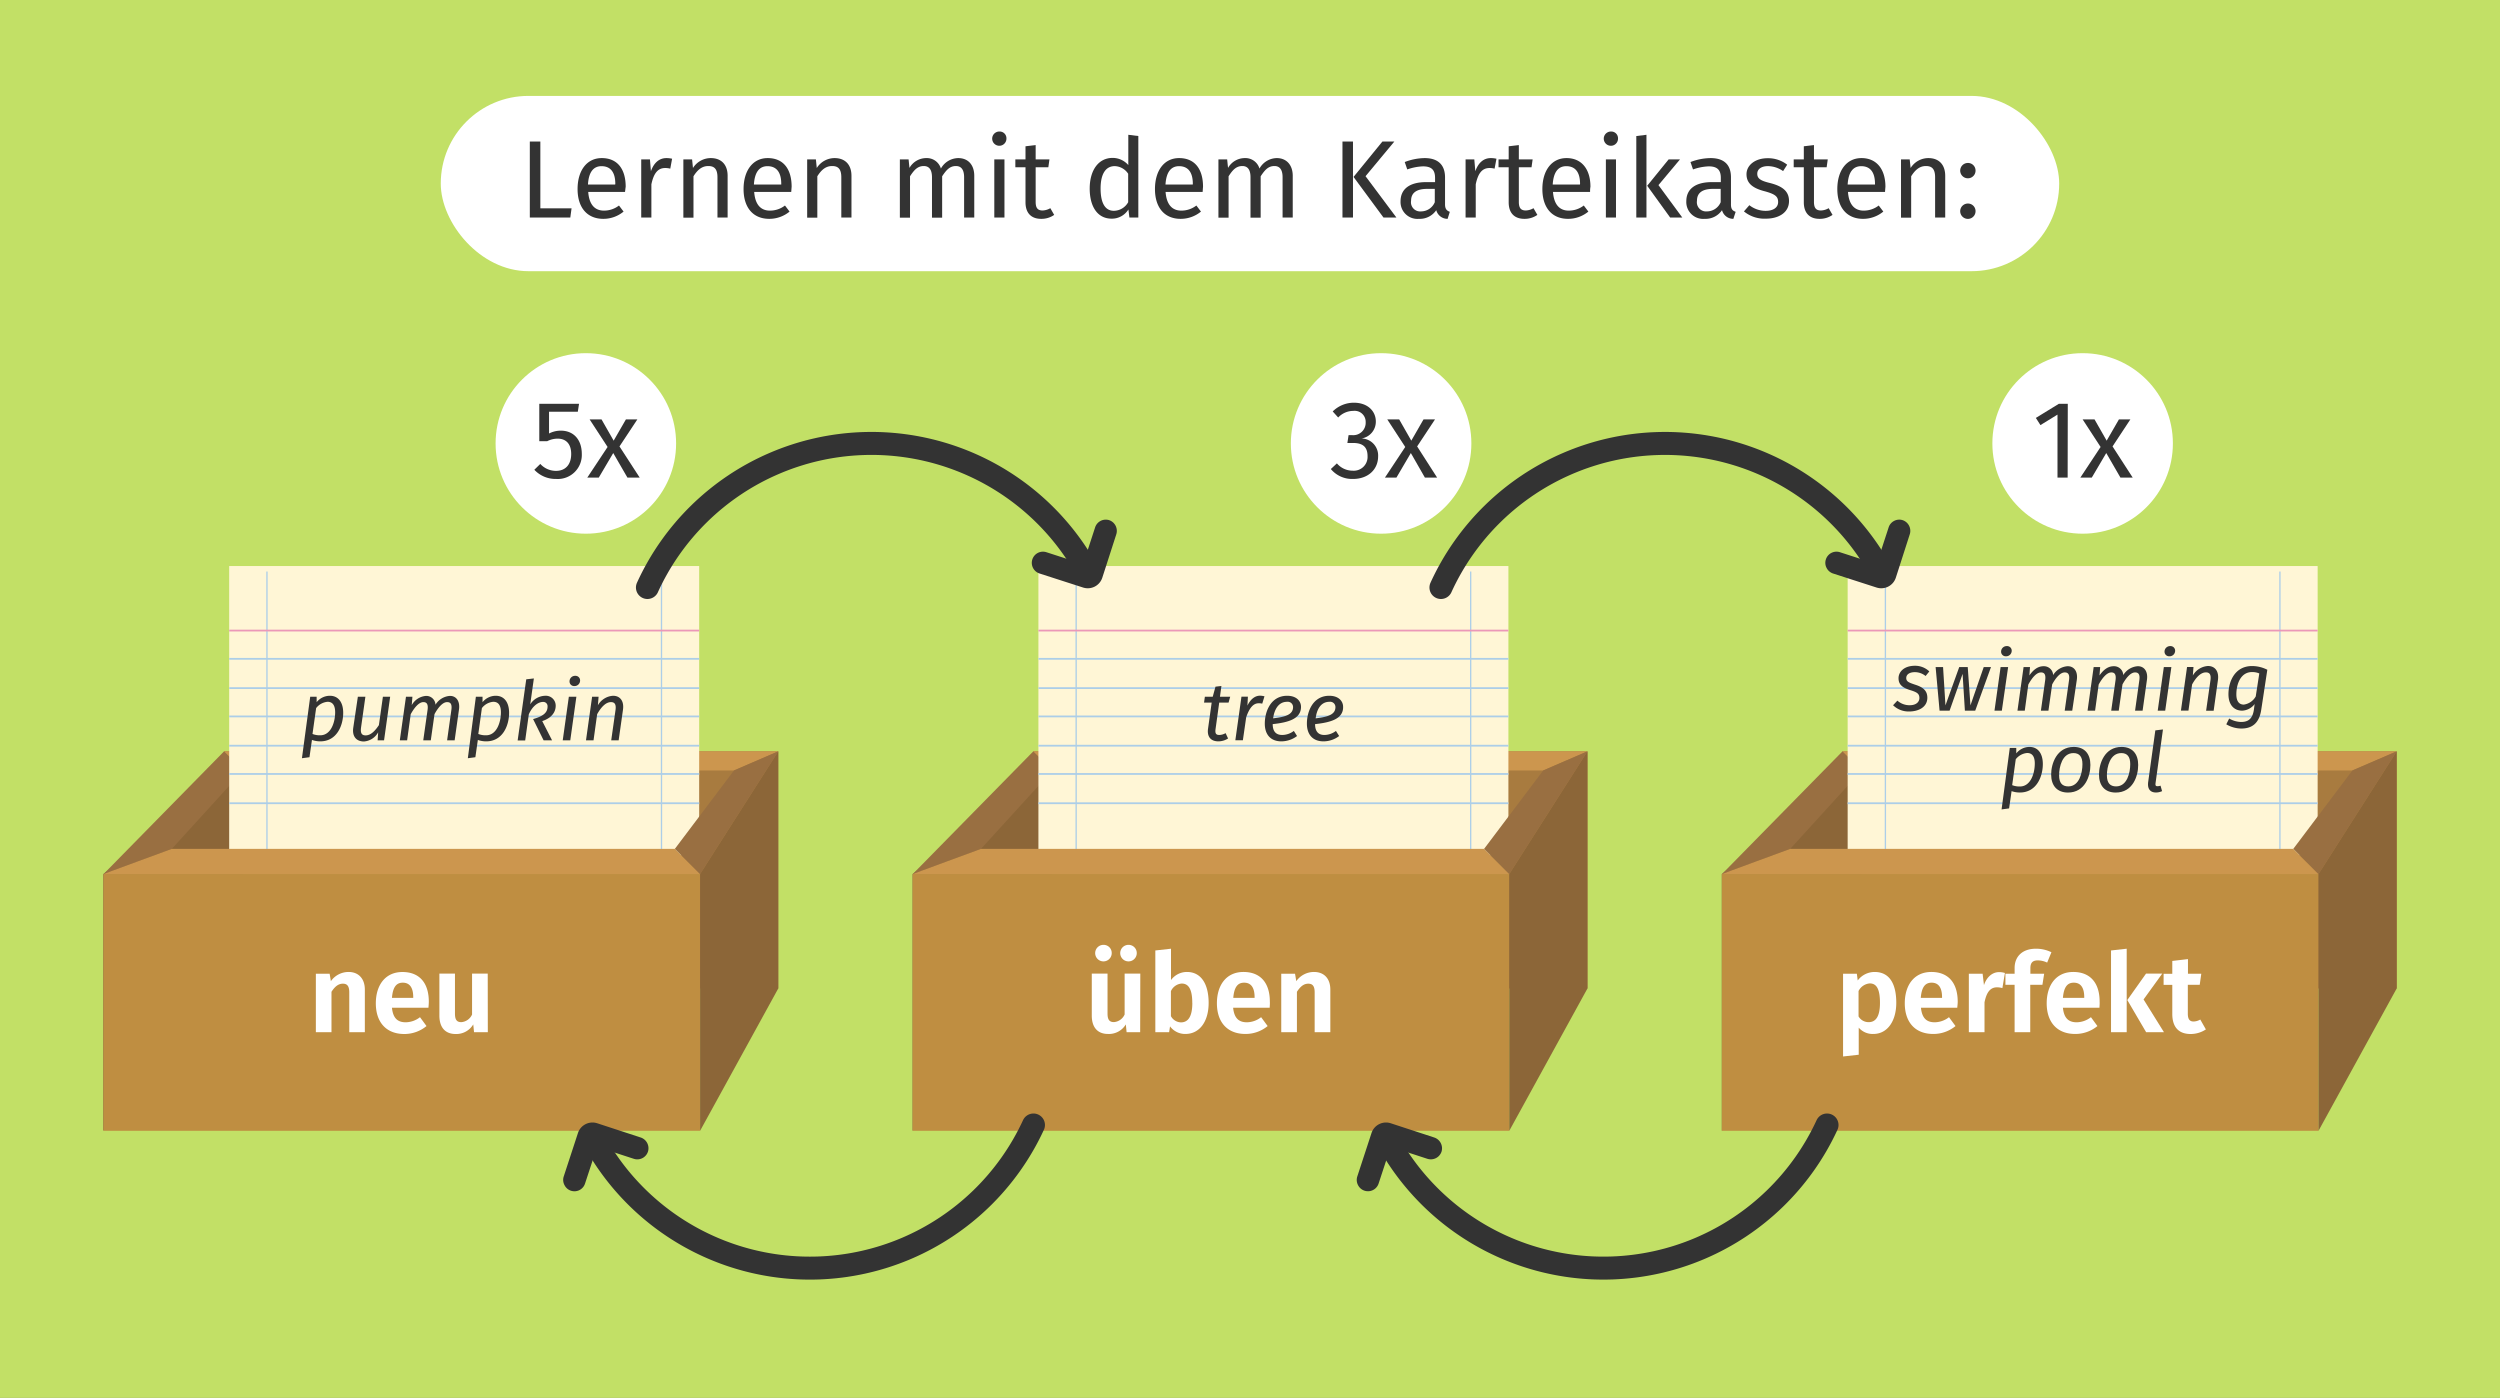 <svg xmlns="http://www.w3.org/2000/svg" width="544" height="304.18" viewBox="0 0 544 304.18"><rect x="0" y="0" width="544" height="304.18" fill="#808080" stroke="none"/><g id="Hintergrund"><polygon points="-2.67 -2.21 550.45 -2.21 547.96 310.35 -5.15 310.35 -2.67 -2.21" fill="#c2e066"/></g><g id="Illu"><polygon points="48.76 163.49 169.35 163.49 169.35 215.09 38.24 215.09 48.76 163.49" fill="#a87b3f"/><polygon points="22.48 246.06 52.93 217.82 52.93 166.22 22.48 190.19 22.48 246.06" fill="#8c6638"/><polygon points="22.54 190.19 37.39 184.71 52.93 167.65 48.76 163.49 22.54 190.19" fill="#996f41"/><polygon points="169.35 163.49 159.71 167.65 52.93 167.65 48.76 163.49 169.35 163.49" fill="#cc964e"/><rect x="49.87" y="123.17" width="102.27" height="62.93" fill="#fff6d6"/><line x1="49.87" y1="149.73" x2="152.15" y2="149.73" fill="none" stroke="#accee8" stroke-linejoin="round" stroke-width="0.39"/><line x1="49.87" y1="162.26" x2="152.15" y2="162.26" fill="none" stroke="#accee8" stroke-linejoin="round" stroke-width="0.39"/><line x1="49.87" y1="174.78" x2="152.15" y2="174.78" fill="none" stroke="#accee8" stroke-linejoin="round" stroke-width="0.39"/><line x1="49.87" y1="143.36" x2="152.15" y2="143.36" fill="none" stroke="#accee8" stroke-linejoin="round" stroke-width="0.39"/><line x1="49.87" y1="155.89" x2="152.15" y2="155.89" fill="none" stroke="#accee8" stroke-linejoin="round" stroke-width="0.39"/><line x1="49.87" y1="168.41" x2="152.15" y2="168.41" fill="none" stroke="#accee8" stroke-linejoin="round" stroke-width="0.39"/><line x1="58.09" y1="124.37" x2="58.09" y2="187.4" fill="none" stroke="#accee8" stroke-linejoin="round" stroke-width="0.29"/><line x1="143.94" y1="124.37" x2="143.94" y2="187.4" fill="none" stroke="#accee8" stroke-linejoin="round" stroke-width="0.29"/><line x1="49.87" y1="137.21" x2="152.15" y2="137.21" fill="none" stroke="#eb98b8" stroke-linejoin="round" stroke-width="0.39"/><path d="M67.5,151.61h1.4l0,1.19a3.69,3.69,0,0,1,2.89-1.4c1.76,0,2.89,1.33,2.89,3.72,0,2.67-1.33,6.2-5,6.2a5.45,5.45,0,0,1-1.8-.31l-.54,3.76-1.64.22ZM72.93,155c0-1.7-.7-2.29-1.65-2.29a3.54,3.54,0,0,0-2.49,1.37L68,159.71a4.23,4.23,0,0,0,1.67.29C72.05,160,72.93,157.12,72.93,155Z" fill="#333"/><path d="M76.87,158.35l1-6.74h1.64l-.94,6.66c-.18,1.3.16,1.75,1,1.75,1.19,0,2.14-1.13,2.88-2.23l.87-6.18H84.9l-1.33,9.49h-1.4l.12-1.75a3.86,3.86,0,0,1-3.13,2C77.49,161.32,76.6,160.2,76.87,158.35Z" fill="#333"/><path d="M99.88,154.35l-.95,6.75H97.29l.93-6.63c.2-1.42-.32-1.69-.93-1.69-1,0-2,1.26-2.74,2.61l-.81,5.71H92.1l.94-6.63c.2-1.42-.33-1.69-.92-1.69-1,0-2,1.28-2.75,2.63l-.78,5.69H87l1.34-9.49h1.4l-.14,1.82a3.89,3.89,0,0,1,3.09-2,2,2,0,0,1,2.07,1.92,4,4,0,0,1,3.12-1.92C99.25,151.4,100.13,152.55,99.88,154.35Z" fill="#333"/><path d="M103.55,151.61H105l0,1.19a3.69,3.69,0,0,1,2.88-1.4c1.76,0,2.9,1.33,2.9,3.72,0,2.67-1.33,6.2-5,6.2a5.4,5.4,0,0,1-1.8-.31l-.54,3.76-1.64.22ZM109,155c0-1.7-.7-2.29-1.66-2.29a3.5,3.5,0,0,0-2.48,1.37l-.78,5.63a4.28,4.28,0,0,0,1.68.29C108.1,160,109,157.12,109,155Z" fill="#333"/><path d="M115.38,153.27a3.94,3.94,0,0,1,3.24-1.87,2.15,2.15,0,0,1,2.3,2.16c0,1.49-1,2.72-2.93,3.35l2.14,4.19h-1.84L116,156.47c2.24-.63,3.15-1.42,3.15-2.73a.93.93,0,0,0-1-1c-1,0-2.27.85-3.08,2.7l-.79,5.69h-1.64l1.87-13.31,1.66-.19Z" fill="#333"/><path d="M124.09,161.1h-1.64l1.33-9.49h1.64Zm-.16-12.82a1.2,1.2,0,0,1,1.24-1.22,1,1,0,0,1,1.06,1,1.21,1.21,0,0,1-1.24,1.23A1,1,0,0,1,123.93,148.28Z" fill="#333"/><path d="M135.56,154.44l-.94,6.66H133l.94-6.63c.18-1.33-.29-1.69-1-1.69-1.21,0-2.25,1.28-3,2.63l-.79,5.69h-1.64l1.33-9.49h1.41l-.15,1.86a4.09,4.09,0,0,1,3.3-2.07C134.94,151.4,135.83,152.55,135.56,154.44Z" fill="#333"/><rect x="22.54" y="190.19" width="129.8" height="55.87" fill="#bf8e41"/><polygon points="152.34 246.06 169.35 215.09 169.35 163.49 152.34 190.19 152.34 246.06" fill="#8c6638"/><path d="M22.54,190.19c-.06,0,14.85-5.48,14.85-5.48H146.85l5.48,5.48Z" fill="#cc964e"/><polygon points="146.85 184.71 159.71 167.65 169.35 163.49 152.34 190.19 146.85 184.71" fill="#996f41"/><path d="M79.39,215.34v9.27H76v-8.69c0-1.46-.55-1.87-1.39-1.87-1,0-1.76.65-2.48,1.77v8.79h-3.4V211.89h3L72,213.5a4.71,4.71,0,0,1,3.86-2C78,211.5,79.39,212.94,79.39,215.34Z" fill="#fff"/><path d="M93.23,219.28H85.29c.24,2.45,1.39,3.17,3,3.17a5.15,5.15,0,0,0,3.1-1.11l1.42,1.93A7.57,7.57,0,0,1,88,225c-4.08,0-6.22-2.69-6.22-6.67s2.07-6.82,5.79-6.82,5.74,2.4,5.74,6.46C93.31,218.39,93.26,218.92,93.23,219.28ZM89.92,217c0-1.92-.65-3.17-2.28-3.17-1.34,0-2.16.89-2.35,3.31h4.63Z" fill="#fff"/><path d="M106.15,224.61h-3l-.17-1.7A4.29,4.29,0,0,1,99.16,225c-2.35,0-3.55-1.51-3.55-4v-9.14H99v8.71c0,1.39.45,1.85,1.39,1.85a2.8,2.8,0,0,0,2.33-1.66v-8.9h3.41Z" fill="#fff"/><polygon points="224.85 163.49 345.43 163.49 345.43 215.09 214.33 215.09 224.85 163.49" fill="#a87b3f"/><polygon points="198.57 246.06 229.02 217.82 229.02 166.22 198.57 190.19 198.57 246.06" fill="#8c6638"/><polygon points="198.62 190.19 213.47 184.71 229.02 167.65 224.85 163.49 198.62 190.19" fill="#996f41"/><polygon points="345.43 163.49 335.8 167.65 229.02 167.65 224.85 163.49 345.43 163.49" fill="#cc964e"/><rect x="225.96" y="123.17" width="102.27" height="62.93" fill="#fff6d6"/><line x1="225.96" y1="149.73" x2="328.23" y2="149.73" fill="none" stroke="#accee8" stroke-linejoin="round" stroke-width="0.39"/><line x1="225.96" y1="162.26" x2="328.23" y2="162.26" fill="none" stroke="#accee8" stroke-linejoin="round" stroke-width="0.39"/><line x1="225.96" y1="174.78" x2="328.23" y2="174.78" fill="none" stroke="#accee8" stroke-linejoin="round" stroke-width="0.39"/><line x1="225.96" y1="143.36" x2="328.23" y2="143.36" fill="none" stroke="#accee8" stroke-linejoin="round" stroke-width="0.39"/><line x1="225.96" y1="155.89" x2="328.23" y2="155.89" fill="none" stroke="#accee8" stroke-linejoin="round" stroke-width="0.39"/><line x1="225.96" y1="168.41" x2="328.23" y2="168.41" fill="none" stroke="#accee8" stroke-linejoin="round" stroke-width="0.39"/><line x1="234.17" y1="124.37" x2="234.17" y2="187.4" fill="none" stroke="#accee8" stroke-linejoin="round" stroke-width="0.29"/><line x1="320.02" y1="124.37" x2="320.02" y2="187.4" fill="none" stroke="#accee8" stroke-linejoin="round" stroke-width="0.29"/><line x1="225.96" y1="137.21" x2="328.23" y2="137.21" fill="none" stroke="#eb98b8" stroke-linejoin="round" stroke-width="0.39"/><path d="M264.51,158.6c-.15,1,.1,1.33.81,1.33a2.88,2.88,0,0,0,1.37-.4l.54,1.16a3.92,3.92,0,0,1-2.11.63c-1.64,0-2.5-1-2.25-2.76l.79-5.67H262l.18-1.28h1.71l.6-2.19,1.29-.15-.32,2.34h2.23l-.36,1.28H265.3Z" fill="#333"/><path d="M275.15,151.52l-.49,1.6a2.76,2.76,0,0,0-.77-.09c-1.23,0-2.06,1.12-2.72,3.05l-.72,5h-1.64l1.33-9.49h1.4l-.1,1.95c.72-1.48,1.71-2.16,2.75-2.16A4.13,4.13,0,0,1,275.15,151.52Z" fill="#333"/><path d="M276.94,157.57c0,1.73.85,2.36,2.06,2.36a4.25,4.25,0,0,0,2.54-.88l.7,1.11a5.71,5.71,0,0,1-3.41,1.16c-2.32,0-3.61-1.46-3.61-3.86,0-2.59,1.27-6.06,4.88-6.06,2,0,3,1.15,3,2.41C283.1,156.47,280.26,157.21,276.94,157.57Zm4.43-3.71a1.15,1.15,0,0,0-1.29-1.15c-2,0-2.81,1.87-3.05,3.6C279.75,156,281.37,155.48,281.37,153.86Z" fill="#333"/><path d="M286.16,157.57c0,1.73.85,2.36,2,2.36a4.21,4.21,0,0,0,2.54-.88l.7,1.11a5.68,5.68,0,0,1-3.4,1.16c-2.32,0-3.62-1.46-3.62-3.86,0-2.59,1.28-6.06,4.88-6.06,2,0,3,1.15,3,2.41C292.32,156.47,289.47,157.21,286.16,157.57Zm4.43-3.71a1.15,1.15,0,0,0-1.3-1.15c-2,0-2.8,1.87-3,3.6C289,156,290.59,155.48,290.59,153.86Z" fill="#333"/><rect x="198.62" y="190.19" width="129.8" height="55.87" fill="#bf8e41"/><polygon points="328.42 246.06 345.43 215.09 345.43 163.49 328.42 190.19 328.42 246.06" fill="#8c6638"/><path d="M198.62,190.19c-.05,0,14.85-5.48,14.85-5.48H322.94l5.48,5.48Z" fill="#cc964e"/><polygon points="322.94 184.71 335.8 167.65 345.43 163.49 328.42 190.19 322.94 184.71" fill="#996f41"/><path d="M248.1,224.61h-2.95l-.17-1.7a4.29,4.29,0,0,1-3.86,2.08c-2.35,0-3.55-1.51-3.55-4v-9.14H241v8.71c0,1.39.46,1.85,1.4,1.85a2.79,2.79,0,0,0,2.32-1.66v-8.9h3.41Zm-6.19-17.23a1.8,1.8,0,1,1-1.8-1.78A1.76,1.76,0,0,1,241.91,207.38Zm5.45,0a1.8,1.8,0,1,1-1.83-1.78A1.78,1.78,0,0,1,247.36,207.38Z" fill="#fff"/><path d="M263,218.25c0,3.94-1.9,6.74-5.07,6.74a4.09,4.09,0,0,1-3.33-1.65l-.2,1.27h-3V206.82l3.41-.38v6.82a4.27,4.27,0,0,1,3.48-1.76C261.28,211.5,263,214,263,218.25Zm-3.56,0c0-3.31-1-4.23-2.3-4.23a2.81,2.81,0,0,0-2.35,1.66v5.43a2.56,2.56,0,0,0,2.18,1.36C258.45,222.47,259.45,221.34,259.45,218.25Z" fill="#fff"/><path d="M276.28,219.28h-7.95c.24,2.45,1.4,3.17,3,3.17a5.12,5.12,0,0,0,3.09-1.11l1.42,1.93a7.54,7.54,0,0,1-4.82,1.72c-4.08,0-6.22-2.69-6.22-6.67s2.06-6.82,5.78-6.82,5.74,2.4,5.74,6.46C276.35,218.39,276.3,218.92,276.28,219.28ZM273,217c0-1.92-.65-3.17-2.28-3.17-1.35,0-2.16.89-2.36,3.31H273Z" fill="#fff"/><path d="M289.48,215.34v9.27h-3.41v-8.69c0-1.46-.55-1.87-1.39-1.87-1,0-1.75.65-2.47,1.77v8.79H278.8V211.89h3l.27,1.61a4.72,4.72,0,0,1,3.86-2C288.13,211.5,289.48,212.94,289.48,215.34Z" fill="#fff"/><polygon points="400.93 163.49 521.52 163.49 521.52 215.09 390.41 215.09 400.93 163.49" fill="#a87b3f"/><polygon points="374.65 246.06 405.1 217.82 405.1 166.22 374.65 190.19 374.65 246.06" fill="#8c6638"/><polygon points="374.71 190.19 389.56 184.71 405.1 167.65 400.93 163.49 374.71 190.19" fill="#996f41"/><polygon points="521.52 163.49 511.88 167.65 405.1 167.65 400.93 163.49 521.52 163.49" fill="#cc964e"/><rect x="402.05" y="123.17" width="102.27" height="62.93" fill="#fff6d6"/><line x1="402.05" y1="149.73" x2="504.32" y2="149.73" fill="none" stroke="#accee8" stroke-linejoin="round" stroke-width="0.39"/><line x1="402.05" y1="162.26" x2="504.32" y2="162.26" fill="none" stroke="#accee8" stroke-linejoin="round" stroke-width="0.39"/><line x1="402.05" y1="174.78" x2="504.32" y2="174.78" fill="none" stroke="#accee8" stroke-linejoin="round" stroke-width="0.39"/><line x1="402.05" y1="143.36" x2="504.32" y2="143.36" fill="none" stroke="#accee8" stroke-linejoin="round" stroke-width="0.39"/><line x1="402.05" y1="155.89" x2="504.32" y2="155.89" fill="none" stroke="#accee8" stroke-linejoin="round" stroke-width="0.39"/><line x1="402.05" y1="168.41" x2="504.32" y2="168.41" fill="none" stroke="#accee8" stroke-linejoin="round" stroke-width="0.39"/><line x1="410.26" y1="124.37" x2="410.26" y2="187.4" fill="none" stroke="#accee8" stroke-linejoin="round" stroke-width="0.29"/><line x1="496.11" y1="124.37" x2="496.11" y2="187.4" fill="none" stroke="#accee8" stroke-linejoin="round" stroke-width="0.29"/><line x1="402.05" y1="137.21" x2="504.32" y2="137.21" fill="none" stroke="#eb98b8" stroke-linejoin="round" stroke-width="0.39"/><path d="M419.82,146.1l-.81,1a3.72,3.72,0,0,0-2.32-.84c-1.15,0-1.89.48-1.89,1.28s.63,1,1.91,1.44c1.78.55,2.68,1.35,2.68,2.84,0,2.11-2,3-3.95,3a4.85,4.85,0,0,1-3.51-1.36l.94-1a4,4,0,0,0,2.65,1c1.67,0,2.14-.92,2.14-1.55,0-.95-.49-1.28-2-1.74-1.82-.56-2.54-1.3-2.54-2.6s1.12-2.7,3.59-2.7A4.48,4.48,0,0,1,419.82,146.1Z" fill="#333"/><path d="M429.81,154.64h-2.25l-.5-8-2.83,8h-2.18l-.86-9.49h1.62l.52,8.34,3-8.34h1.85l.59,8.34,2.89-8.34h1.58Z" fill="#333"/><path d="M435.6,154.64H434l1.33-9.49h1.64Zm-.16-12.82a1.21,1.21,0,0,1,1.24-1.23,1,1,0,0,1,1.07,1,1.21,1.21,0,0,1-1.25,1.22A1,1,0,0,1,435.44,141.82Z" fill="#333"/><path d="M451.92,147.89l-1,6.75h-1.64l.94-6.63c.2-1.42-.32-1.69-.94-1.69-1,0-2,1.26-2.73,2.61l-.81,5.71h-1.64l.93-6.63c.2-1.42-.32-1.69-.91-1.69-1.05,0-2,1.28-2.76,2.63l-.77,5.69H439l1.33-9.49h1.4l-.14,1.82c.87-1.23,1.84-2,3.1-2a2,2,0,0,1,2.07,1.93,4,4,0,0,1,3.11-1.93C451.29,144.93,452.17,146.08,451.92,147.89Z" fill="#333"/><path d="M467.18,147.89l-.95,6.75h-1.64l.93-6.63c.2-1.42-.32-1.69-.93-1.69-1,0-2,1.26-2.74,2.61l-.81,5.71H459.4l.94-6.63c.2-1.42-.33-1.69-.92-1.69-1,0-2,1.28-2.75,2.63l-.78,5.69h-1.64l1.33-9.49H457l-.15,1.82c.87-1.23,1.84-2,3.1-2a2,2,0,0,1,2.07,1.93,4,4,0,0,1,3.12-1.93C466.55,144.93,467.43,146.08,467.18,147.89Z" fill="#333"/><path d="M471.15,154.64h-1.63l1.33-9.49h1.64ZM471,141.82a1.21,1.21,0,0,1,1.24-1.23,1,1,0,0,1,1.07,1,1.21,1.21,0,0,1-1.25,1.22A1,1,0,0,1,471,141.82Z" fill="#333"/><path d="M482.62,148l-.93,6.66h-1.64L481,148c.18-1.33-.28-1.69-1-1.69-1.21,0-2.26,1.28-3,2.63l-.79,5.69h-1.64l1.33-9.49h1.4l-.14,1.85a4.1,4.1,0,0,1,3.3-2.07C482,144.93,482.89,146.08,482.62,148Z" fill="#333"/><path d="M493.37,145.74l-1.32,8.68c-.45,3.06-2.1,4.11-4.34,4.11a6.51,6.51,0,0,1-3.27-.92l.63-1.26a5.34,5.34,0,0,0,2.55.75c1.26,0,2.51-.37,2.83-2.7l.16-1.2a3.61,3.61,0,0,1-2.7,1.44c-1.91,0-3-1.41-3-3.57,0-2.82,1.42-6.14,5.15-6.14A7.39,7.39,0,0,1,493.37,145.74Zm-6.74,5.35c0,1.57.65,2.23,1.62,2.23a3.51,3.51,0,0,0,2.6-1.78l.77-5a3.94,3.94,0,0,0-1.6-.3C487.61,146.25,486.63,148.79,486.63,151.09Z" fill="#333"/><path d="M437.33,162.75h1.41l0,1.19a3.7,3.7,0,0,1,2.88-1.41c1.77,0,2.9,1.34,2.9,3.73,0,2.66-1.33,6.19-5,6.19a5.4,5.4,0,0,1-1.8-.3l-.54,3.76-1.64.22Zm5.44,3.38c0-1.69-.7-2.28-1.66-2.28a3.54,3.54,0,0,0-2.48,1.36l-.78,5.64a4.28,4.28,0,0,0,1.68.29C441.89,171.14,442.77,168.26,442.77,166.13Z" fill="#333"/><path d="M446.33,168.53c0-2.34,1.21-6,4.92-6,2.36,0,3.62,1.51,3.62,3.93s-1.17,6-4.9,6C447.61,172.45,446.33,170.94,446.33,168.53Zm6.81-2.25c0-1.66-.69-2.41-1.95-2.41-2.46,0-3.13,3-3.13,4.84,0,1.66.68,2.41,2,2.41C452.49,171.12,453.14,168.1,453.14,166.28Z" fill="#333"/><path d="M456.74,168.53c0-2.34,1.2-6,4.91-6,2.36,0,3.62,1.51,3.62,3.93s-1.17,6-4.9,6C458,172.45,456.74,170.94,456.74,168.53Zm6.8-2.25c0-1.66-.68-2.41-1.94-2.41-2.47,0-3.14,3-3.14,4.84,0,1.66.69,2.41,2,2.41C462.89,171.12,463.54,168.1,463.54,166.28Z" fill="#333"/><path d="M469.05,170.38c-.06.51,0,.7.43.7a2.13,2.13,0,0,0,.65-.12l.34,1.19a3.24,3.24,0,0,1-1.31.3c-1.26,0-1.93-.77-1.71-2.34L469,158.93l1.66-.2Z" fill="#333"/><rect x="374.71" y="190.19" width="129.8" height="55.87" fill="#bf8e41"/><polygon points="504.51 246.06 521.52 215.09 521.52 163.49 504.51 190.19 504.51 246.06" fill="#8c6638"/><path d="M374.71,190.19c-.06,0,14.85-5.48,14.85-5.48H499l5.49,5.48Z" fill="#cc964e"/><polygon points="499.02 184.71 511.88 167.65 521.52 163.49 504.51 190.19 499.02 184.71" fill="#996f41"/><path d="M412.63,218.22c0,3.89-1.87,6.77-5,6.77a4,4,0,0,1-3.17-1.37v5.89l-3.41.38v-18h3l.19,1.46a4.6,4.6,0,0,1,3.67-1.85C411.19,211.5,412.63,214.12,412.63,218.22Zm-3.55,0c0-3.19-.84-4.23-2.23-4.23a3,3,0,0,0-2.43,1.66v5.52a2.5,2.5,0,0,0,2.16,1.25C408.14,222.45,409.08,221.22,409.08,218.25Z" fill="#fff"/><path d="M425.9,219.28H418c.24,2.45,1.39,3.17,3,3.17a5.15,5.15,0,0,0,3.1-1.11l1.42,1.93a7.57,7.57,0,0,1-4.83,1.72c-4.08,0-6.21-2.69-6.21-6.67s2.06-6.82,5.78-6.82S426,213.9,426,218C426,218.39,425.93,218.92,425.9,219.28ZM422.59,217c0-1.92-.65-3.17-2.28-3.17-1.34,0-2.16.89-2.35,3.31h4.63Z" fill="#fff"/><path d="M436.27,211.72l-.55,3.29a4.44,4.44,0,0,0-1.15-.17c-1.56,0-2.31,1.18-2.74,3.26v6.51h-3.41V211.89h3l.29,2.47c.6-1.78,1.84-2.83,3.31-2.83A4.38,4.38,0,0,1,436.27,211.72Z" fill="#fff"/><path d="M441.81,210.71v1.18h3l-.38,2.4h-2.65v10.32h-3.4V214.29h-2v-2.4h2v-1.27c0-2.36,1.56-4.18,4.65-4.18a7.54,7.54,0,0,1,3.36.77l-.93,2.25a4.84,4.84,0,0,0-2.07-.48C442.27,209,441.81,209.51,441.81,210.71Z" fill="#fff"/><path d="M456.84,219.28h-7.95c.24,2.45,1.4,3.17,3,3.17a5.17,5.17,0,0,0,3.1-1.11l1.41,1.93a7.54,7.54,0,0,1-4.82,1.72c-4.08,0-6.22-2.69-6.22-6.67s2.07-6.82,5.78-6.82,5.74,2.4,5.74,6.46C456.91,218.39,456.86,218.92,456.84,219.28ZM453.53,217c0-1.92-.65-3.17-2.28-3.17-1.35,0-2.16.89-2.36,3.31h4.64Z" fill="#fff"/><path d="M462.77,224.61h-3.41V206.82l3.41-.38Zm3.67-7.13,4.44,7.13H467l-4.1-7,4.08-5.76h3.53Z" fill="#fff"/><path d="M480,224a6,6,0,0,1-3.31,1c-2.64,0-4-1.53-4-4.37v-6.33h-1.89v-2.4h1.89V209.1l3.41-.4v3.19H479l-.34,2.4h-2.59v6.26c0,1.25.41,1.73,1.27,1.73a3,3,0,0,0,1.44-.43Z" fill="#fff"/><path d="M140.88,127.84a53.57,53.57,0,0,1,95.62-3.71" fill="none" stroke="#333" stroke-linecap="round" stroke-miterlimit="10" stroke-width="5"/><path d="M224.78,123.57a2.43,2.43,0,0,1,2.91-3.41l8,2.59,2.61-8a2.44,2.44,0,0,1,3.15-1.53,2.47,2.47,0,0,1,1.47,3l-3.06,9.49a3.32,3.32,0,0,1-4.17,2.14l-9.52-3.07A2.43,2.43,0,0,1,224.78,123.57Z" fill="#333"/><path d="M313.55,127.84a53.58,53.58,0,0,1,95.63-3.71" fill="none" stroke="#333" stroke-linecap="round" stroke-miterlimit="10" stroke-width="5"/><path d="M397.46,123.57a2.36,2.36,0,0,1-.15-1.84,2.42,2.42,0,0,1,3.05-1.57l8,2.59,2.61-8a2.42,2.42,0,0,1,1.25-1.43,2.39,2.39,0,0,1,1.89-.1,2.46,2.46,0,0,1,1.47,3l-3.05,9.49a3.33,3.33,0,0,1-4.18,2.14l-9.52-3.07A2.44,2.44,0,0,1,397.46,123.57Z" fill="#333"/><path d="M129.24,248.1a53.57,53.57,0,0,0,95.64-3.3" fill="none" stroke="#333" stroke-linecap="round" stroke-miterlimit="10" stroke-width="5"/><path d="M122.84,257.89a2.39,2.39,0,0,0,1.4,1.21,2.42,2.42,0,0,0,3.06-1.55l2.63-8,8,2.61a2.44,2.44,0,0,0,3.09-1.64,2.47,2.47,0,0,0-1.6-3l-9.47-3.1a3.33,3.33,0,0,0-4.19,2.13l-3.11,9.5A2.39,2.39,0,0,0,122.84,257.89Z" fill="#333"/><path d="M301.91,248.1a53.58,53.58,0,0,0,95.65-3.3" fill="none" stroke="#333" stroke-linecap="round" stroke-miterlimit="10" stroke-width="5"/><path d="M295.51,257.89a2.43,2.43,0,0,0,4.47-.34l2.63-8,8,2.61a2.45,2.45,0,0,0,3.09-1.64,2.48,2.48,0,0,0-1.61-3l-9.47-3.1a3.32,3.32,0,0,0-4.18,2.13l-3.11,9.5A2.43,2.43,0,0,0,295.51,257.89Z" fill="#333"/><circle cx="300.53" cy="96.49" r="19.64" fill="#fff"/><path d="M299.38,91.71a3.69,3.69,0,0,1-3.12,3.7,3.7,3.7,0,0,1,3.62,3.89c0,2.81-2.13,4.92-5.47,4.92a6,6,0,0,1-4.82-2.16l1.32-1.23a4.48,4.48,0,0,0,3.43,1.59,3,3,0,0,0,3.24-3.15c0-2.2-1.25-2.88-3.19-2.88h-1.2l.26-1.7h.82a2.7,2.7,0,0,0,2.9-2.83,2.39,2.39,0,0,0-2.66-2.45,4.52,4.52,0,0,0-3.32,1.44L290,89.53a6.52,6.52,0,0,1,4.59-1.9C297.7,87.63,299.38,89.55,299.38,91.71Z" fill="#333"/><path d="M312.72,103.93h-2.66L307,98.58l-3.14,5.35h-2.5l4.42-6.67-3.91-6h2.59l2.64,4.63,2.66-4.63h2.5l-3.89,5.88Z" fill="#333"/><circle cx="453.18" cy="96.49" r="19.64" fill="#fff"/><path d="M449.92,103.93h-2.21V90.22L444,92.5l-1-1.56,5-3.07h1.95Z" fill="#333"/><path d="M464.08,103.93h-2.67l-3.09-5.35-3.15,5.35h-2.49l4.41-6.67-3.91-6h2.59l2.64,4.63,2.67-4.63h2.49l-3.88,5.88Z" fill="#333"/><circle cx="127.48" cy="96.49" r="19.64" fill="#fff"/><path d="M125.73,89.6h-6.26v4.73a5.56,5.56,0,0,1,2.57-.62c2.71,0,4.56,1.89,4.56,5.08a5.23,5.23,0,0,1-5.57,5.43,6.32,6.32,0,0,1-4.76-2l1.3-1.27a4.58,4.58,0,0,0,3.43,1.51c2,0,3.29-1.32,3.29-3.67s-1.27-3.34-2.93-3.34a5,5,0,0,0-2.28.55h-1.73V87.87H126Z" fill="#333"/><path d="M139.2,103.93h-2.67l-3.09-5.35-3.15,5.35h-2.5l4.42-6.67-3.91-6h2.59l2.64,4.63,2.67-4.63h2.49l-3.89,5.88Z" fill="#333"/></g><g id="Text"><rect x="95.91" y="20.87" width="352.17" height="38.14" rx="19.07" fill="#fff"/><path d="M117.58,45.34h6.79l-.27,2h-8.81V30.8h2.29Z" fill="#333"/><path d="M136,41.77H128c.21,2.93,1.58,4.06,3.41,4.06a5.3,5.3,0,0,0,3.28-1.11l1,1.32a6.88,6.88,0,0,1-4.41,1.58c-3.53,0-5.6-2.47-5.6-6.48s2-6.74,5.26-6.74c3.41,0,5.21,2.38,5.21,6.24C136.08,41.07,136.05,41.48,136,41.77ZM133.89,40c0-2.47-1-3.84-3-3.84-1.68,0-2.79,1.18-2.95,4h5.92Z" fill="#333"/><path d="M146.25,34.54l-.4,2.16a4.27,4.27,0,0,0-1.11-.14c-1.58,0-2.49,1.13-3,3.55v7.23h-2.21V34.69h1.9l.21,2.57c.67-1.9,1.85-2.86,3.39-2.86A5.68,5.68,0,0,1,146.25,34.54Z" fill="#333"/><path d="M158.33,38.26v9.08h-2.21V38.58c0-1.9-.77-2.45-2-2.45-1.42,0-2.38.89-3.22,2.23v9H148.7V34.69h1.9l.19,1.87a4.58,4.58,0,0,1,3.87-2.16C157,34.4,158.33,35.86,158.33,38.26Z" fill="#333"/><path d="M172.17,41.77h-8.06c.22,2.93,1.58,4.06,3.41,4.06a5.33,5.33,0,0,0,3.29-1.11l1,1.32a6.93,6.93,0,0,1-4.42,1.58c-3.53,0-5.59-2.47-5.59-6.48s2-6.74,5.25-6.74c3.41,0,5.21,2.38,5.21,6.24C172.22,41.07,172.2,41.48,172.17,41.77ZM170,40c0-2.47-1-3.84-3-3.84-1.68,0-2.78,1.18-2.95,4H170Z" fill="#333"/><path d="M185.28,38.26v9.08h-2.21V38.58c0-1.9-.77-2.45-2-2.45-1.42,0-2.38.89-3.22,2.23v9h-2.21V34.69h1.9l.19,1.87a4.59,4.59,0,0,1,3.87-2.16C183.93,34.4,185.28,35.86,185.28,38.26Z" fill="#333"/><path d="M212,38.26v9.08h-2.21V38.58c0-1.9-.82-2.45-1.78-2.45-1.36,0-2.11.89-3,2.23v9h-2.21V38.58c0-1.9-.82-2.45-1.78-2.45-1.36,0-2.13.89-3,2.23v9h-2.21V34.69h1.9l.19,1.85a4.21,4.21,0,0,1,3.65-2.14,3.19,3.19,0,0,1,3.19,2.28,4.38,4.38,0,0,1,3.77-2.28C210.67,34.4,212,35.89,212,38.26Z" fill="#333"/><path d="M219,30.13a1.55,1.55,0,1,1-1.56-1.51A1.47,1.47,0,0,1,219,30.13Zm-.43,17.21h-2.21V34.69h2.21Z" fill="#333"/><path d="M229.39,46.76a4.78,4.78,0,0,1-2.83.86c-2.14,0-3.41-1.24-3.41-3.6V36.39h-2.21v-1.7h2.21V31.83l2.21-.26v3.12h3l-.24,1.7h-2.76v7.54c0,1.27.4,1.87,1.51,1.87a3.53,3.53,0,0,0,1.68-.5Z" fill="#333"/><path d="M247.7,29.6V47.34h-1.94l-.22-1.76a4.21,4.21,0,0,1-3.65,2c-3.07,0-4.77-2.61-4.77-6.55s1.87-6.67,5-6.67a4.53,4.53,0,0,1,3.4,1.56V29.33ZM245.49,44V37.81a3.62,3.62,0,0,0-2.92-1.66c-1.9,0-3.08,1.59-3.08,4.87s1.06,4.85,2.88,4.85A3.61,3.61,0,0,0,245.49,44Z" fill="#333"/><path d="M261.69,41.77h-8.06c.22,2.93,1.58,4.06,3.41,4.06a5.33,5.33,0,0,0,3.29-1.11l1,1.32a6.93,6.93,0,0,1-4.42,1.58c-3.53,0-5.59-2.47-5.59-6.48s2-6.74,5.25-6.74c3.41,0,5.21,2.38,5.21,6.24C261.74,41.07,261.72,41.48,261.69,41.77ZM259.56,40c0-2.47-1-3.84-3-3.84-1.68,0-2.78,1.18-2.95,4h5.93Z" fill="#333"/><path d="M281.3,38.26v9.08h-2.21V38.58c0-1.9-.81-2.45-1.77-2.45-1.37,0-2.11.89-3,2.23v9h-2.21V38.58c0-1.9-.81-2.45-1.77-2.45-1.37,0-2.14.89-3,2.23v9h-2.21V34.69h1.9l.19,1.85a4.21,4.21,0,0,1,3.65-2.14,3.19,3.19,0,0,1,3.19,2.28,4.39,4.39,0,0,1,3.77-2.28C279.93,34.4,281.3,35.89,281.3,38.26Z" fill="#333"/><path d="M294.41,47.34h-2.29V30.8h2.29Zm2.73-9,6.72,9h-2.81l-6.52-8.84,6.28-7.7h2.6Z" fill="#333"/><path d="M315.48,46.09,315,47.62a2.53,2.53,0,0,1-2.47-1.89,4.31,4.31,0,0,1-3.77,1.89,3.67,3.67,0,0,1-4-3.81c0-2.71,2-4.18,5.57-4.18h1.94V38.7c0-1.83-.88-2.5-2.64-2.5a11.44,11.44,0,0,0-3.41.67l-.55-1.61A12.5,12.5,0,0,1,310,34.4c3,0,4.44,1.56,4.44,4.2v5.78C314.42,45.49,314.83,45.85,315.48,46.09ZM312.21,44V41.1h-1.65c-2.33,0-3.51.86-3.51,2.59A2,2,0,0,0,309.24,46,3.25,3.25,0,0,0,312.21,44Z" fill="#333"/><path d="M325.63,34.54l-.41,2.16a4.19,4.19,0,0,0-1.1-.14c-1.59,0-2.5,1.13-3,3.55v7.23h-2.21V34.69h1.9l.22,2.57c.67-1.9,1.84-2.86,3.38-2.86A5.77,5.77,0,0,1,325.63,34.54Z" fill="#333"/><path d="M334.53,46.76a4.78,4.78,0,0,1-2.83.86c-2.14,0-3.41-1.24-3.41-3.6V36.39h-2.21v-1.7h2.21V31.83l2.21-.26v3.12h3l-.24,1.7H330.5v7.54c0,1.27.41,1.87,1.51,1.87a3.5,3.5,0,0,0,1.68-.5Z" fill="#333"/><path d="M346,41.77h-8.07c.22,2.93,1.59,4.06,3.41,4.06a5.33,5.33,0,0,0,3.29-1.11l1,1.32a6.93,6.93,0,0,1-4.42,1.58c-3.53,0-5.59-2.47-5.59-6.48s2-6.74,5.26-6.74,5.2,2.38,5.2,6.24C346,41.07,346,41.48,346,41.77ZM343.82,40c0-2.47-1-3.84-3-3.84-1.68,0-2.78,1.18-2.95,4h5.93Z" fill="#333"/><path d="M352.08,30.13a1.55,1.55,0,1,1-1.56-1.51A1.47,1.47,0,0,1,352.08,30.13Zm-.44,17.21h-2.2V34.69h2.2Z" fill="#333"/><path d="M358.27,47.34h-2.21V29.6l2.21-.27Zm2.61-7.06,5.19,7.06h-2.64l-5-6.92,4.66-5.73h2.47Z" fill="#333"/><path d="M377.68,46.09l-.5,1.53a2.53,2.53,0,0,1-2.47-1.89,4.31,4.31,0,0,1-3.77,1.89,3.67,3.67,0,0,1-4-3.81c0-2.71,2-4.18,5.57-4.18h1.94V38.7c0-1.83-.89-2.5-2.64-2.5a11.39,11.39,0,0,0-3.41.67l-.55-1.61a12.5,12.5,0,0,1,4.37-.86c3.05,0,4.44,1.56,4.44,4.2v5.78C376.63,45.49,377,45.85,377.68,46.09ZM374.42,44V41.1h-1.66c-2.32,0-3.5.86-3.5,2.59A2,2,0,0,0,371.44,46,3.25,3.25,0,0,0,374.42,44Z" fill="#333"/><path d="M388.89,35.84,388,37.23a5.86,5.86,0,0,0-3.29-1.08c-1.44,0-2.33.65-2.33,1.66s.67,1.51,2.71,2c2.67.67,4.2,1.73,4.2,3.93,0,2.64-2.42,3.84-5,3.84A7,7,0,0,1,379.48,46l1.18-1.35a5.72,5.72,0,0,0,3.55,1.23c1.66,0,2.71-.72,2.71-1.92s-.62-1.73-3.07-2.38c-2.73-.72-3.81-1.89-3.81-3.67,0-2,1.94-3.48,4.56-3.48A6.72,6.72,0,0,1,388.89,35.84Z" fill="#333"/><path d="M398.76,46.76a4.81,4.81,0,0,1-2.84.86c-2.13,0-3.41-1.24-3.41-3.6V36.39h-2.2v-1.7h2.2V31.83l2.21-.26v3.12h3l-.24,1.7h-2.76v7.54c0,1.27.41,1.87,1.52,1.87a3.53,3.53,0,0,0,1.68-.5Z" fill="#333"/><path d="M410.18,41.77h-8.06c.21,2.93,1.58,4.06,3.4,4.06a5.31,5.31,0,0,0,3.29-1.11l1,1.32a6.9,6.9,0,0,1-4.41,1.58c-3.53,0-5.6-2.47-5.6-6.48s2-6.74,5.26-6.74,5.21,2.38,5.21,6.24C410.23,41.07,410.2,41.48,410.18,41.77ZM408,40c0-2.47-1-3.84-3-3.84-1.68,0-2.79,1.18-2.95,4H408Z" fill="#333"/><path d="M423.28,38.26v9.08h-2.2V38.58c0-1.9-.77-2.45-2-2.45-1.41,0-2.37.89-3.21,2.23v9h-2.21V34.69h1.89l.2,1.87a4.57,4.57,0,0,1,3.86-2.16C421.94,34.4,423.28,35.86,423.28,38.26Z" fill="#333"/><path d="M429.88,37.11a1.67,1.67,0,1,1-1.68-1.65A1.65,1.65,0,0,1,429.88,37.11Zm0,8.83a1.67,1.67,0,1,1-1.68-1.65A1.65,1.65,0,0,1,429.88,45.94Z" fill="#333"/></g></svg>